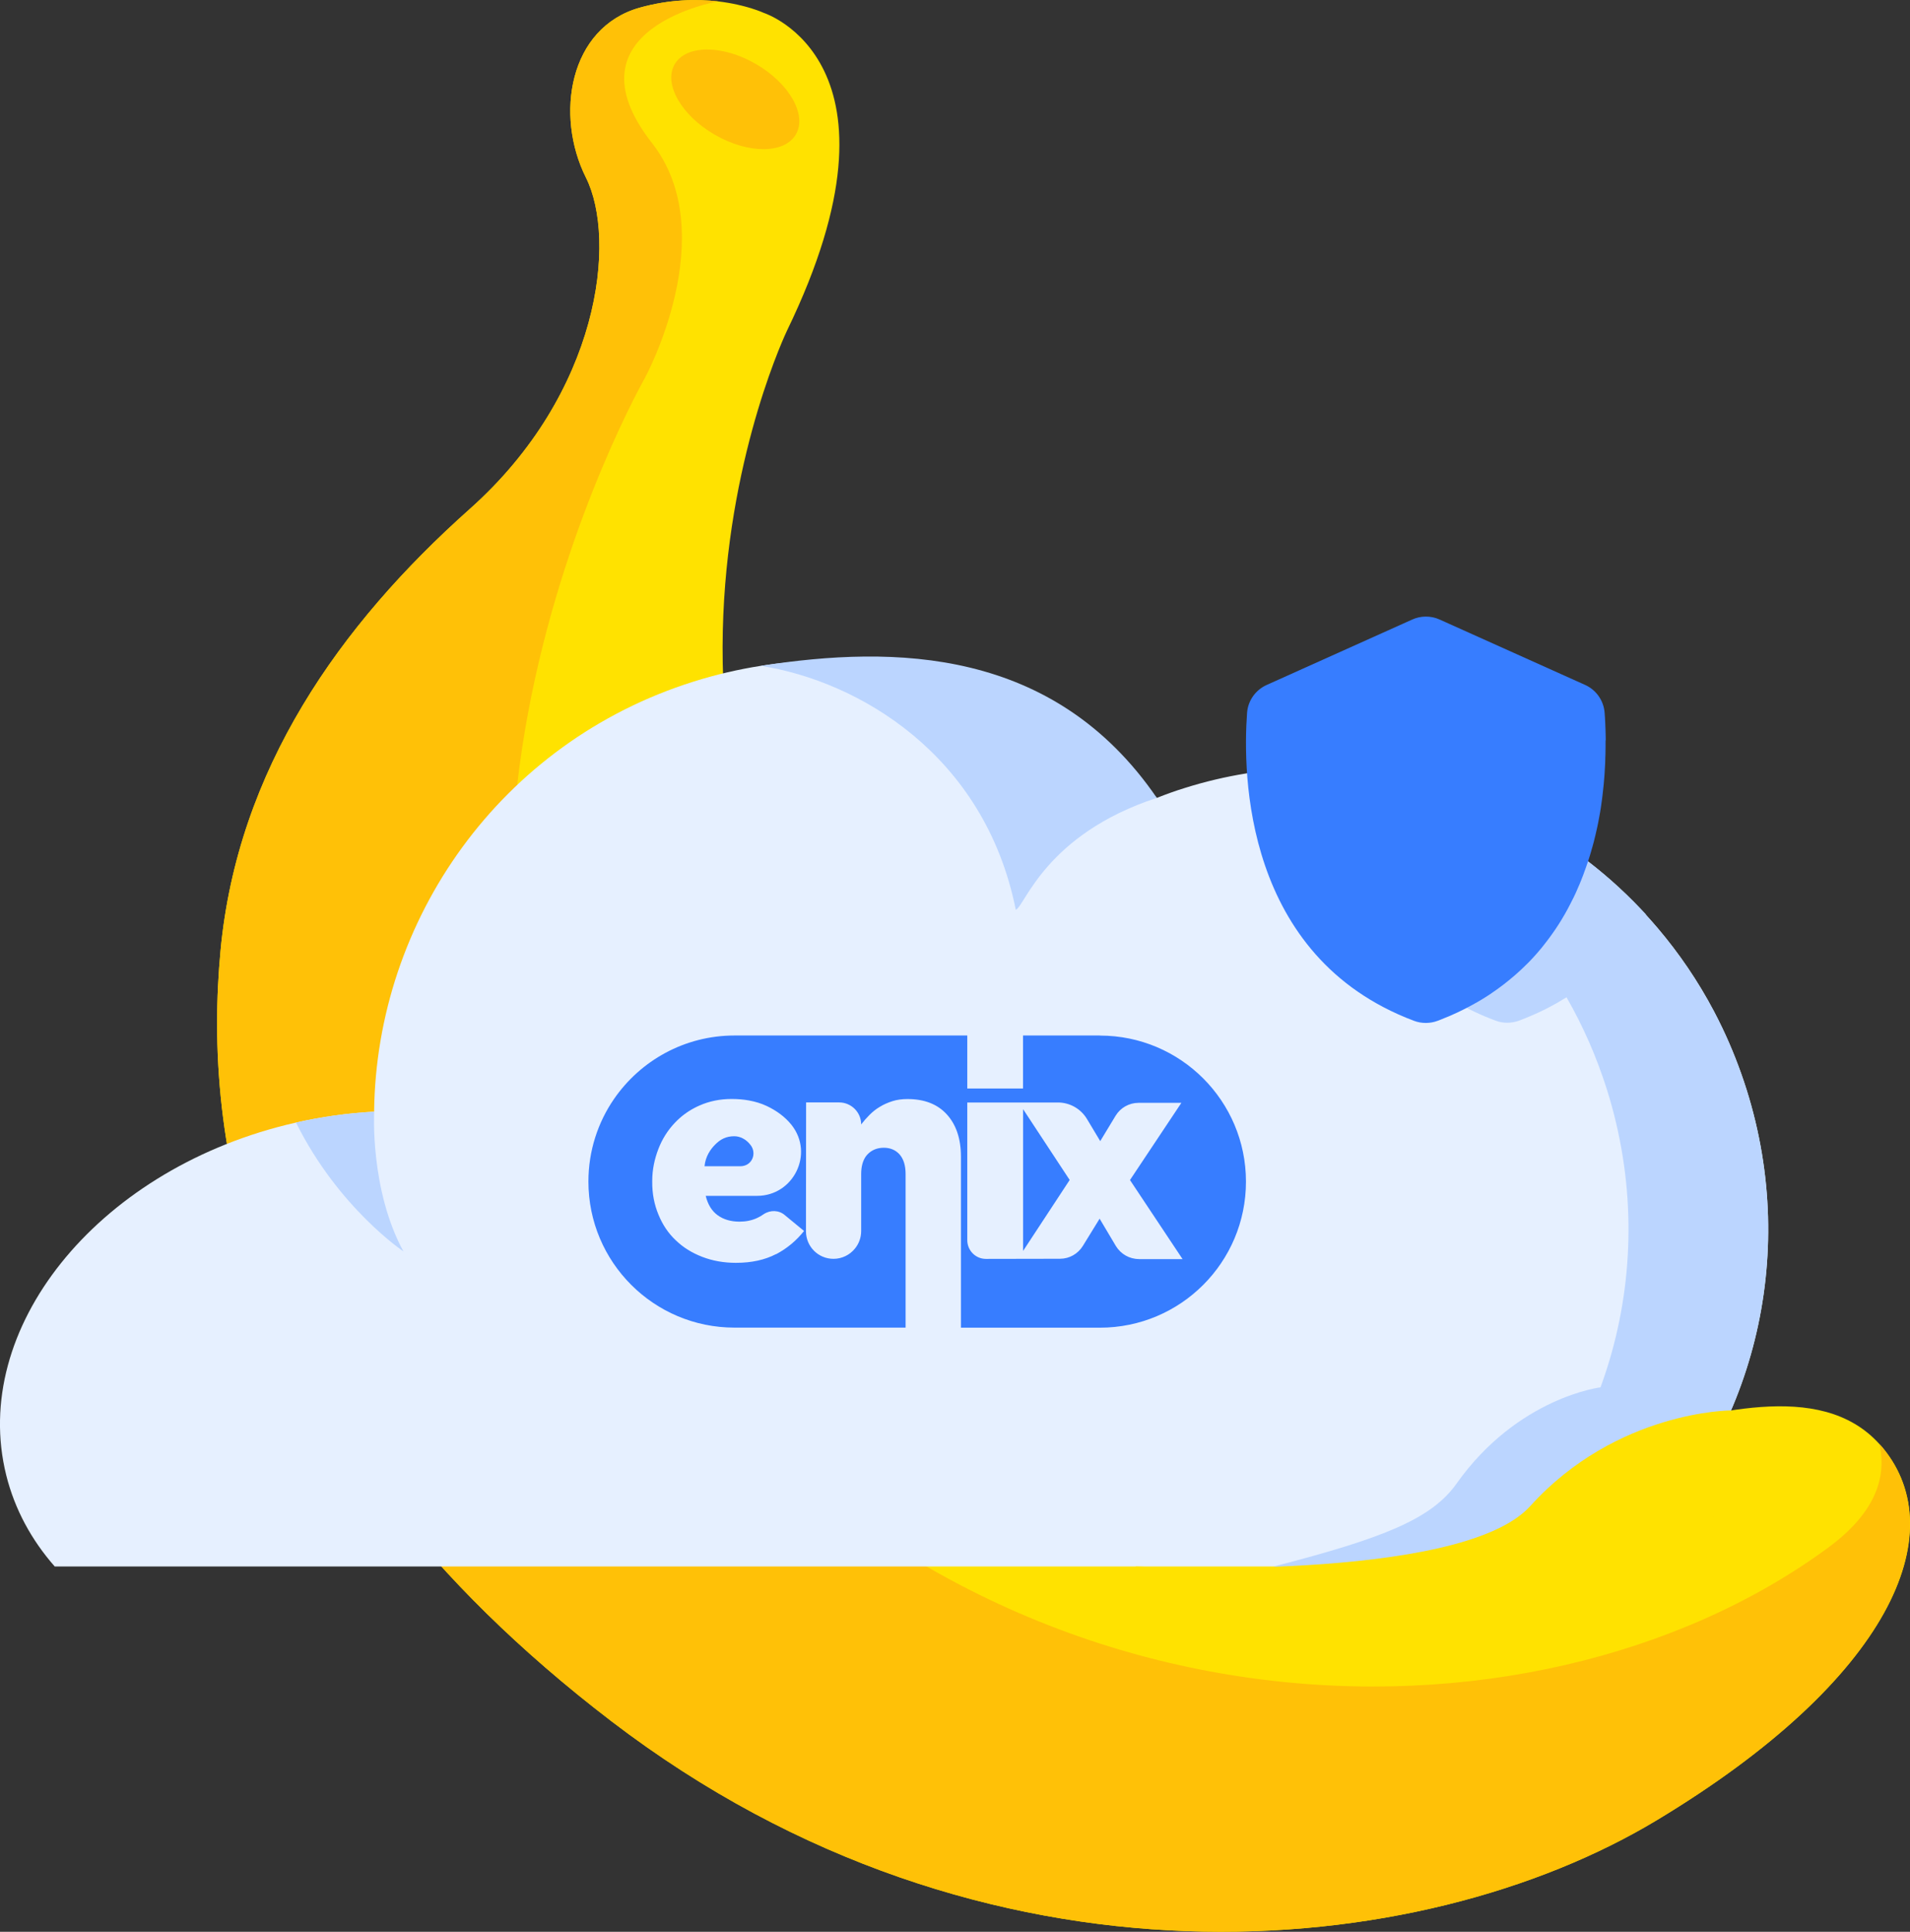 <?xml version="1.0" encoding="UTF-8"?>
<svg id="Calque_2" data-name="Calque 2" xmlns="http://www.w3.org/2000/svg" viewBox="0 0 276.82 280">
  <rect x="0" y="0" width="276.82" height="280" fill="#333333" stroke="none"/>
  <defs>
    <style>
      .cls-1 {
        fill: #bbd5ff;
      }

      .cls-2 {
        fill: #e6f0ff;
      }

      .cls-3 {
        fill: #ffe200;
      }

      .cls-4 {
        fill: #377dff;
      }

      .cls-5 {
        fill: #ffc107;
      }
    </style>
  </defs>
  <g id="Calque_3" data-name="Calque 3">
    <g>
      <path class="cls-3" d="M240.1,263.84c-34.07,20.53-97.29,27.09-151.49-14.36-54.19-41.46-59.11-85.4-56.65-111.67,2.46-26.27,17.24-47.21,36.13-64.04,18.89-16.83,21.35-39,16.83-48.03-4.52-9.03-2.46-21.75,7.8-24.63,4.37-1.22,8.29-1.26,11.34-.91,4.1.48,6.64,1.67,6.64,1.67,0,0,22.22,7.11,3.37,46.04,0,0-32.84,68.15,24.63,125.21,21.46,21.32,44.48,31,64.88,34.77,10.78,2,21.86,1.7,32.62-.42,11.16-2.21,27.49-7.83,36.21,1.86.2.2.38.41.55.62,9.97,12.25,1.23,33.37-32.85,53.89Z"/>
      <path class="cls-5" d="M240.1,263.84c-34.07,20.53-97.29,27.09-151.49-14.36-54.19-41.46-59.11-85.4-56.65-111.67,2.46-26.27,17.24-47.21,36.13-64.04,18.89-16.83,21.35-39,16.83-48.03-4.52-9.03-2.46-21.75,7.8-24.63,4.37-1.22,8.29-1.26,11.34-.91,0,0-22.56,3.93-9.56,20.54,10.32,13.2-1.03,34.04-1.03,34.04,0,0-44.04,77.26.59,136.34,47.69,63.12,128,64.76,170.89,33.21,6.51-4.79,8.6-9.86,7.44-15,.2.2.38.41.55.62,9.97,12.25,1.23,33.37-32.85,53.89Z"/>
      <ellipse class="cls-5" cx="106.57" cy="14.4" rx="5.93" ry="10.15" transform="translate(40.81 99.49) rotate(-60)"/>
      <path class="cls-2" d="M237.21,224.68c-.79.81-1.63,1.6-2.48,2.37H7.93c-3.35-3.81-5.79-8.26-7.03-13.24-5.25-21.17,12.94-43.9,40.6-50.77.47-.11.93-.22,1.39-.33,3.81-.86,7.62-1.38,11.33-1.58.32-27.84,18.3-53.53,46.28-62.33,3.23-1.02,6.5-1.78,9.75-2.29h.01c.08,0,.15-.03.23-.04,21.35-3.25,42.54,4.26,57.14,19.15.01,0,.01.02.02.03h.01c1.32-.52,2.66-1.01,4.03-1.43,2.95-.93,5.92-1.63,8.89-2.11.42-.07.84-.13,1.26-.19.84-.12,1.69-.22,2.53-.3.43-.04.84-.08,1.27-.11,2.28-.19,4.56-.25,6.81-.18,2.78.07,5.52.34,8.24.77.15.03.31.05.46.08,3.31.55,6.54,1.36,9.7,2.42,4.43,1.47,8.71,3.43,12.73,5.83.73.44,1.45.88,2.17,1.35.72.46,1.42.95,2.13,1.43,3.15,2.22,6.12,4.72,8.86,7.49.6.61,1.2,1.23,1.78,1.86,0,0,0,.01.01.01.58.64,1.16,1.29,1.72,1.95,3.1,3.65,5.85,7.68,8.15,12.04.42.79.82,1.6,1.21,2.41,1.36,2.85,2.54,5.84,3.52,8.94,7.72,24.52.75,50.05-15.92,66.77Z"/>
      <g>
        <path class="cls-1" d="M147.22,131.87c1.32-.52,4.27-10.92,20.44-16.22-14.9-21.75-37.94-22.17-57.4-19.14,14.1,2.2,32.45,12.82,36.96,35.36Z"/>
        <path class="cls-1" d="M237.21,224.68c-.8.8-1.64,1.6-2.48,2.36h-20.24c18.43-16.61,26.48-43.43,18.4-69.13-1.5-4.75-3.47-9.21-5.85-13.36-7.84-13.71-20.1-23.89-34.2-29.17-3.96-1.48-8.07-2.58-12.26-3.26.42-.07.84-.13,1.26-.19.84-.12,1.69-.22,2.53-.3.43-.04.84-.08,1.27-.11,2.28-.18,4.56-.24,6.81-.18,2.78.08,5.52.35,8.24.77.15.03.31.05.46.08,3.31.55,6.54,1.36,9.7,2.42,4.43,1.47,8.71,3.43,12.73,5.83.73.44,1.45.88,2.17,1.35.72.47,1.42.95,2.13,1.43,3.15,2.22,6.12,4.72,8.86,7.49.6.61,1.2,1.23,1.78,1.86,0,0,0,.01.01.01.58.64,1.16,1.29,1.72,1.95,3.1,3.65,5.85,7.68,8.15,12.04.42.79.82,1.6,1.21,2.41,1.36,2.85,2.54,5.84,3.52,8.94,7.72,24.52.75,50.05-15.92,66.77Z"/>
      </g>
      <path class="cls-1" d="M58.47,181.38s-9.42-6.29-15.57-18.67c3.81-.86,7.61-1.38,11.33-1.57,0,0-.63,11.29,4.24,20.25Z"/>
      <path class="cls-1" d="M232.06,201.07s-12.05,1.4-20.96,13.97c-3.64,5.14-10.65,7.91-26.37,11.98-3.24,8.69,33.69,5.07,33.69,5.07l25.83-26.04-12.19-4.98Z"/>
      <path class="cls-3" d="M164.54,227.05s47.13,2.42,57.23-8.74c12.56-13.88,29.11-13.88,29.11-13.88l-4.55,26.8-27.9,3.16-27.27,7.09-26.61-14.43Z"/>
      <path class="cls-1" d="M238.54,132.56c-.41.71-.84,1.41-1.31,2.11-.15.22-.31.45-.46.66-.24.37-.51.71-.77,1.07-.17.22-.36.45-.53.67-.09.11-.18.22-.27.34-.09.11-.18.22-.28.34-.27.34-.56.66-.86.99-.09.1-.19.21-.29.32-.11.13-.23.25-.36.39l-.25.25c-.11.11-.21.21-.32.32-.11.1-.21.21-.33.32-.07.06-.14.13-.21.2-.08.08-.16.15-.25.23-.06.06-.12.12-.19.17-.1.1-.21.19-.32.28-.05.05-.11.1-.16.15-.28.24-.58.49-.86.73-.25.2-.51.41-.77.6-.12.1-.24.19-.38.29-.12.1-.24.19-.38.28s-.25.18-.39.27c-.13.09-.26.18-.4.27-.12.08-.23.16-.36.24-.15.09-.29.19-.45.28-.1.07-.21.14-.33.21-.02.01-.05.03-.08.05-.15.09-.31.18-.46.27-.26.16-.54.33-.81.49h-.01c-.24.14-.49.27-.74.41-.04.03-.08.05-.13.07-.27.15-.56.29-.84.44-.6.3-1.23.6-1.87.87-.1.05-.21.1-.33.14-.52.22-1.07.45-1.62.65-.56.21-1.14.31-1.72.31s-1.16-.1-1.72-.31c-17.1-6.43-22.43-21.18-23.87-32.57-.18-1.41-.29-2.78-.38-4.06,2.78.07,5.52.34,8.24.77.15.03.31.05.46.08,3.31.55,6.54,1.36,9.7,2.42,4.43,1.47,8.71,3.43,12.73,5.83.73.44,1.45.88,2.17,1.35.72.46,1.42.95,2.13,1.43,3.15,2.22,6.12,4.72,8.86,7.49.6.61,1.2,1.23,1.78,1.86Z"/>
      <g id="Page-1">
        <g id="emencia">
          <g id="Group">
            <polygon id="Shape" class="cls-4" points="148.28 181.31 155.03 171.03 148.28 160.77 148.28 181.31"/>
            <path id="Shape-2" data-name="Shape" class="cls-4" d="M108.78,165.96l-.02-.02c-.61-.8-1.48-1.25-2.34-1.25-1.18,0-2.03.44-2.81,1.25-.61.61-1.37,1.67-1.5,3.1h5.17c1.73,0,2.45-1.86,1.5-3.08Z"/>
            <path id="Shape-3" data-name="Shape" class="cls-4" d="M159.42,150.09h-11.15v7.68h-8.08v-7.68h-33.73c-7.25,0-13.65,3.65-17.47,9.2-2.34,3.4-3.71,7.53-3.71,11.97,0,11.69,9.48,21.17,21.17,21.17h24.8v-22.25c0-1.27-.3-2.19-.87-2.85-.57-.63-1.33-.97-2.28-.97s-1.75.31-2.38.97c-.09.09-.15.17-.21.25-.46.64-.7,1.5-.7,2.58v8.27c0,.97-.34,1.86-.91,2.55-.74.91-1.86,1.48-3.1,1.48-2.22,0-3.99-1.79-3.99-3.99l.02-18.68h4.79c1.75,0,3.19,1.42,3.19,3.19.36-.47.76-.93,1.2-1.37s.93-.85,1.5-1.18c.55-.34,1.16-.61,1.82-.82.65-.21,1.39-.31,2.19-.31,2.45,0,4.35.74,5.7,2.22s2.05,3.52,2.05,6.12v24.8h20.14c11.7,0,21.17-9.48,21.17-21.17s-9.48-21.17-21.17-21.17ZM112.48,181.77c-1.61.84-3.55,1.27-5.81,1.27-1.8,0-3.42-.3-4.9-.87-1.48-.57-2.77-1.37-3.82-2.39-1.08-1.01-1.92-2.26-2.51-3.71-.61-1.46-.93-3.06-.91-4.83v-.08c0-1.65.34-3.19.89-4.62.55-1.44,1.35-2.7,2.37-3.78.22-.23.45-.46.69-.67.86-.77,1.84-1.39,2.94-1.87,1.39-.61,2.93-.93,4.6-.93.91,0,1.76.07,2.56.22.92.17,1.76.43,2.53.79,1.44.68,2.64,1.56,3.57,2.7.02.02.04.04.07.09,3.25,4.16.25,10.24-5.02,10.24h-7.45c.31,1.27.89,2.2,1.73,2.81.84.61,1.9.93,3.17.93.93,0,1.77-.17,2.55-.53.32-.15.63-.32.95-.55.95-.63,2.2-.61,3.06.13l2.79,2.3c-1.1,1.39-2.43,2.51-4.03,3.36ZM165.06,182.49c-1.37,0-2.62-.72-3.33-1.88l-2.36-3.97-2.43,3.95c-.72,1.16-1.96,1.86-3.31,1.86l-10.74.02c-1.5,0-2.7-1.22-2.7-2.72v-19.95h13.13c1.75,0,3.36.93,4.24,2.43l1.9,3.17,2.22-3.67c.7-1.16,1.96-1.88,3.33-1.88h6.21l-7.45,11.19,7.62,11.46h-6.31Z"/>
          </g>
        </g>
      </g>
      <path class="cls-4" d="M232.72,107.31c0-.12,0-.25,0-.37,0-.41-.02-.81-.03-1.19,0-.15-.01-.29-.02-.44,0-.18-.02-.37-.02-.54-.02-.53-.06-1.02-.09-1.46-.13-1.74-1.19-3.27-2.77-4.01l-21.18-9.52c-.62-.28-1.29-.41-1.96-.41s-1.35.14-1.98.43l-21.09,9.48c-1.62.73-2.71,2.28-2.84,4.04-.65,8.84-.44,35.37,24.19,44.64.55.21,1.13.31,1.71.31s1.16-.1,1.72-.31c.55-.21,1.1-.43,1.62-.65.11-.05.22-.09.32-.14.64-.28,1.27-.57,1.87-.88.29-.14.57-.29.85-.44.04-.02.09-.05.13-.07.25-.13.49-.27.74-.41,0,0,0,0,.01,0,.28-.16.55-.32.82-.48.15-.09.3-.19.45-.28.14-.09.28-.17.41-.26.15-.1.29-.19.44-.29.12-.08.24-.16.36-.25.13-.09.26-.18.39-.27.13-.09.26-.18.39-.28.13-.09.25-.18.38-.28.13-.09.25-.19.37-.28.26-.2.52-.4.77-.61.29-.24.58-.49.87-.73.06-.05.11-.1.16-.14.11-.1.21-.19.32-.29.07-.06.13-.12.19-.17.09-.08.17-.16.26-.24.07-.07.14-.14.21-.2.11-.1.21-.21.32-.31.11-.1.21-.21.32-.31.08-.09.17-.17.26-.26.12-.12.24-.25.36-.38.1-.11.2-.21.3-.32.3-.32.58-.65.86-.98.1-.11.19-.22.28-.33.09-.11.18-.22.27-.34.18-.22.36-.45.53-.68.27-.35.53-.7.78-1.06.16-.22.31-.44.46-.66.63-.93,1.2-1.88,1.73-2.85.12-.21.23-.43.34-.65.05-.09.09-.18.14-.27.08-.15.15-.29.22-.44.06-.12.12-.24.18-.35.06-.12.12-.24.17-.36.04-.09.08-.18.13-.27.07-.15.14-.3.2-.45.1-.23.2-.46.3-.7,0-.01.01-.02.02-.03.1-.24.2-.47.29-.71.1-.24.19-.48.28-.72.07-.19.15-.38.21-.58.03-.08.06-.16.09-.24.08-.21.15-.42.22-.62,0,0,0,0,0,0,.06-.18.12-.35.18-.53.04-.11.07-.21.11-.32.07-.21.14-.43.2-.64.06-.2.12-.41.18-.61.01-.04.02-.08.03-.12.05-.16.09-.32.14-.48.03-.1.06-.19.08-.29.04-.13.07-.27.11-.4.04-.16.08-.32.12-.48.01-.04.02-.09.03-.13.04-.16.08-.32.12-.48.04-.17.08-.33.11-.5,0-.02.01-.04.02-.07.05-.23.1-.46.15-.68.05-.23.1-.46.14-.69,0,0,0-.01,0-.02.04-.23.09-.46.13-.69.04-.2.07-.41.11-.61.04-.21.07-.42.1-.62.02-.14.04-.28.06-.42.04-.29.08-.58.12-.87.02-.16.04-.32.06-.48.05-.36.09-.72.12-1.08.02-.19.04-.38.06-.57.04-.4.07-.79.1-1.17.01-.15.02-.3.03-.44.03-.49.06-.97.08-1.43,0-.2.02-.4.02-.6,0-.05,0-.1,0-.15,0-.16.01-.32.02-.48.02-.72.02-1.4.02-2.05Z"/>
    </g>
  </g>
</svg>